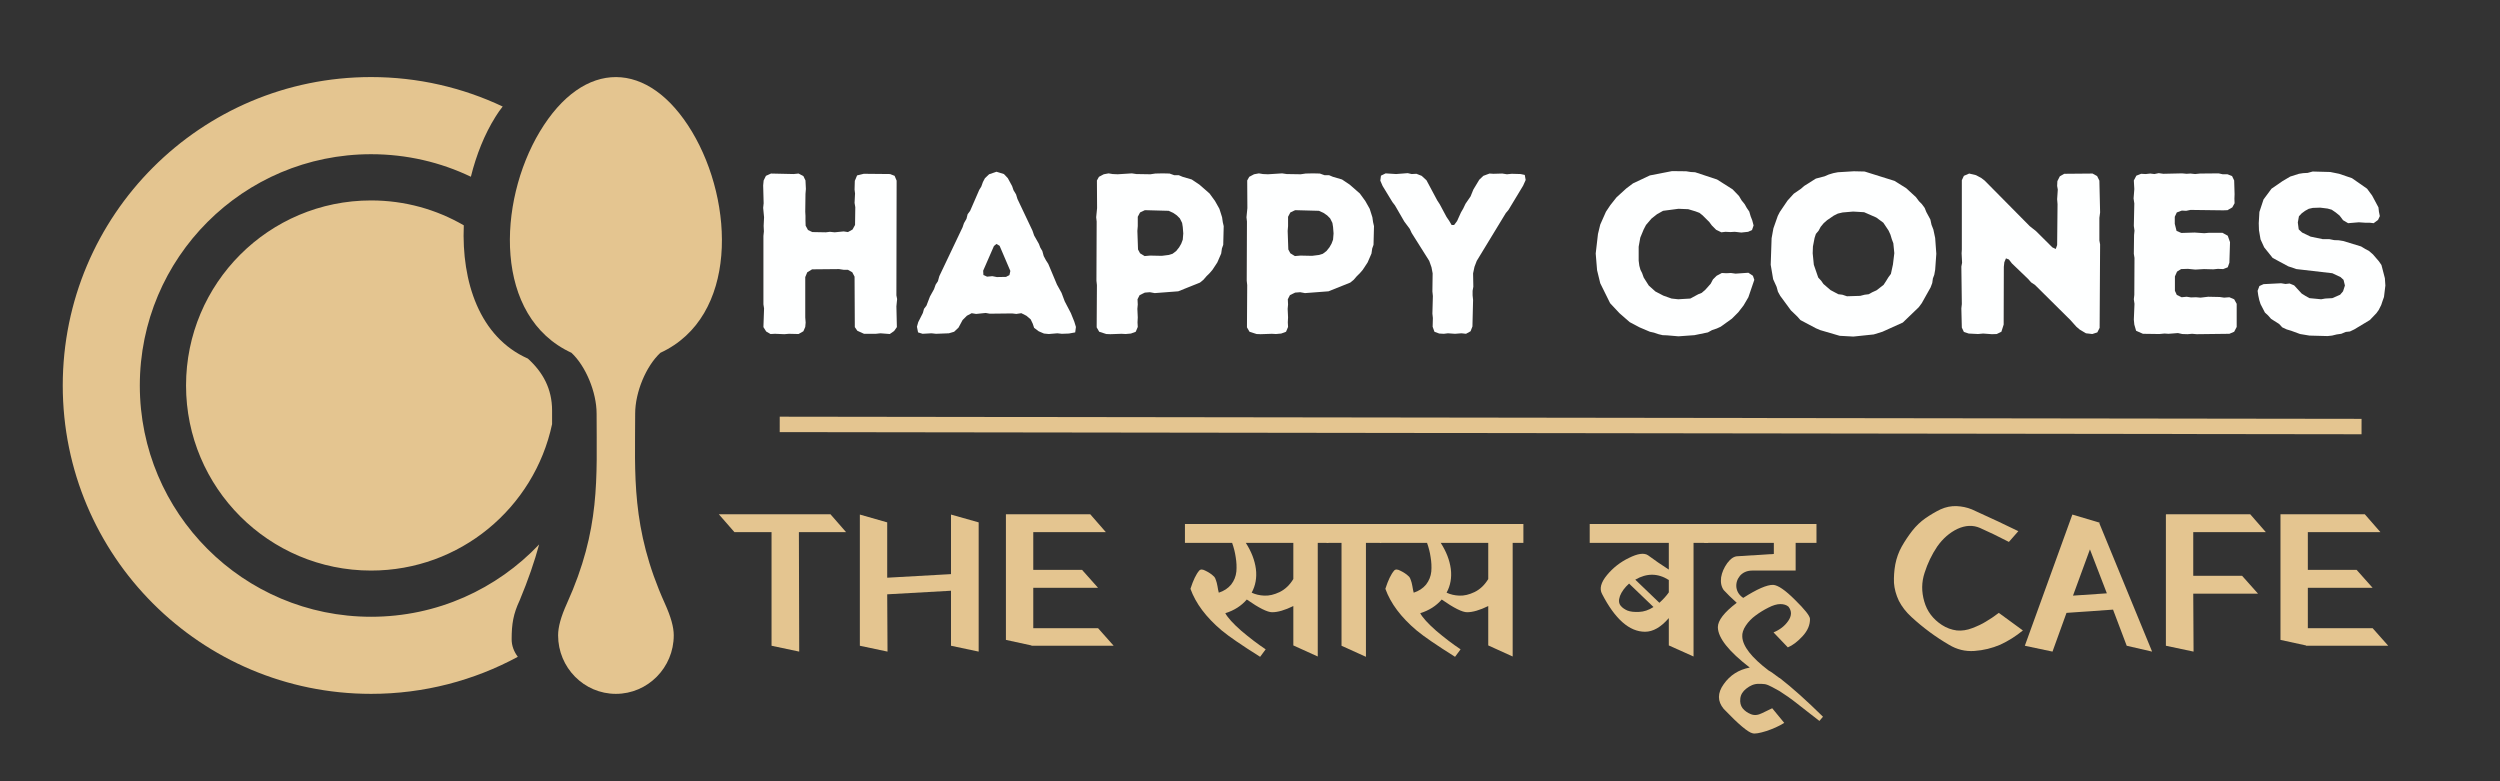 <svg xmlns="http://www.w3.org/2000/svg" xmlns:xlink="http://www.w3.org/1999/xlink" width="160" zoomAndPan="magnify" viewBox="0 0 120 37.5" height="50" preserveAspectRatio="xMidYMid meet" version="1.0"><rect x="0" y="0" width="120" height="37.5" fill="#333333" stroke="none"/><defs><g/></defs><path fill="#e4c590" d="M 24.855 31.527 C 22.758 32.66 20.359 33.305 17.812 33.305 C 9.637 33.305 3.012 26.68 3.012 18.504 C 3.012 10.328 9.637 3.699 17.812 3.699 C 20.07 3.699 22.211 4.207 24.129 5.113 C 24.004 5.27 23.887 5.434 23.781 5.609 C 23.266 6.43 22.863 7.426 22.602 8.484 C 21.152 7.789 19.527 7.402 17.812 7.402 C 11.68 7.402 6.711 12.371 6.711 18.504 C 6.711 24.633 11.68 29.605 17.812 29.605 C 20.988 29.605 23.852 28.27 25.879 26.133 C 25.656 26.953 25.355 27.832 24.945 28.816 C 24.641 29.465 24.559 29.938 24.559 30.688 C 24.559 30.988 24.664 31.27 24.855 31.527 Z M 22.262 10.816 C 22.148 13.527 23.016 16.184 25.336 17.211 C 26.055 17.859 26.5 18.66 26.5 19.703 C 26.5 19.926 26.5 20.145 26.5 20.359 C 25.645 24.375 22.082 27.387 17.812 27.387 C 12.906 27.387 8.93 23.41 8.93 18.504 C 8.93 13.598 12.906 9.621 17.812 9.621 C 19.434 9.621 20.953 10.055 22.262 10.816 Z M 22.262 10.816 " fill-opacity="1" fill-rule="evenodd"/><path fill="#e4c590" d="M 31.699 16.934 C 35.426 15.215 35.262 9.734 33.215 6.32 C 31.133 2.852 28.023 2.801 25.91 6.32 C 23.875 9.715 23.688 15.211 27.43 16.934 C 28.113 17.57 28.637 18.824 28.637 19.855 C 28.637 22.957 28.828 25.395 27.211 28.969 C 26.922 29.609 26.789 30.098 26.789 30.496 C 26.789 32.047 28.031 33.305 29.562 33.305 C 31.094 33.305 32.34 32.047 32.34 30.496 C 32.34 30.098 32.203 29.609 31.914 28.969 C 30.277 25.344 30.488 22.738 30.488 19.855 C 30.488 18.824 31.012 17.57 31.699 16.934 Z M 31.699 16.934 " fill-opacity="1" fill-rule="nonzero"/><g fill="#feffff" fill-opacity="1"><g transform="translate(35.843, 16.01)"><g><path d="M 0.801 -0.309 L 0.934 -0.098 L 1.141 0.023 L 1.359 0.012 L 1.801 0.031 L 2.027 0.012 L 2.488 0.023 L 2.719 -0.109 L 2.809 -0.316 L 2.828 -0.527 L 2.809 -0.77 L 2.809 -2.711 L 2.906 -2.941 L 3.137 -3.082 L 4.43 -3.094 L 4.66 -3.059 L 4.859 -3.059 L 5.066 -2.941 L 5.176 -2.73 L 5.188 -0.309 L 5.309 -0.133 L 5.629 0.012 L 6.199 0.012 L 6.418 -0.012 L 6.867 0.023 L 7.074 -0.121 L 7.207 -0.309 L 7.184 -1.305 L 7.219 -1.656 L 7.184 -1.832 L 7.195 -7.34 L 7.098 -7.57 L 6.879 -7.656 L 5.617 -7.668 L 5.297 -7.59 L 5.188 -7.328 L 5.176 -6.91 L 5.199 -6.723 L 5.176 -6.273 L 5.211 -6.066 L 5.199 -5.211 L 5.078 -4.992 L 4.859 -4.871 L 4.652 -4.902 L 4.223 -4.859 L 3.992 -4.883 L 3.797 -4.859 L 3.148 -4.871 L 2.941 -4.969 L 2.828 -5.176 L 2.82 -5.418 L 2.82 -5.648 L 2.809 -5.848 L 2.82 -6.703 L 2.84 -6.941 L 2.82 -7.348 L 2.719 -7.559 L 2.488 -7.68 L 2.25 -7.656 L 1.164 -7.68 L 0.922 -7.57 L 0.812 -7.348 L 0.789 -7.109 L 0.812 -6.254 L 0.789 -6.031 L 0.832 -5.582 L 0.812 -5.168 L 0.824 -4.902 L 0.801 -4.684 L 0.801 -1.402 L 0.832 -1.207 Z M 0.801 -0.309 "/></g></g></g><g fill="#feffff" fill-opacity="1"><g transform="translate(43.868, 16.01)"><g><path d="M 6.473 0.023 L 6.887 -0.012 L 7.098 0.012 L 7.438 0 L 7.742 -0.055 L 7.777 -0.316 L 7.699 -0.57 L 7.535 -0.977 L 7.238 -1.547 L 7.086 -1.953 L 6.867 -2.348 L 6.449 -3.344 L 6.34 -3.512 L 6.23 -3.719 L 6.164 -3.961 L 6.066 -4.125 L 6 -4.301 L 5.77 -4.707 L 5.691 -4.938 L 4.969 -6.461 L 4.902 -6.68 L 4.781 -6.879 L 4.715 -7.074 L 4.508 -7.457 L 4.32 -7.656 L 3.961 -7.766 L 3.609 -7.645 L 3.41 -7.457 L 3.312 -7.273 L 3.234 -7.055 L 3.137 -6.898 L 2.699 -5.891 L 2.578 -5.727 L 2.523 -5.508 L 2.402 -5.297 L 2.336 -5.102 L 1.219 -2.754 L 1.152 -2.512 L 1.043 -2.348 L 0.965 -2.129 L 0.77 -1.777 L 0.602 -1.34 L 0.484 -1.184 L 0.43 -0.988 L 0.207 -0.547 L 0.145 -0.328 L 0.199 -0.055 L 0.418 0.012 L 0.844 -0.012 L 1.062 0.012 L 1.68 -0.012 L 1.93 -0.086 L 2.141 -0.285 L 2.336 -0.648 L 2.543 -0.855 L 2.773 -0.977 L 2.984 -0.941 L 3.445 -0.988 L 3.641 -0.953 L 4.715 -0.965 L 4.914 -0.941 L 5.156 -0.977 L 5.398 -0.855 L 5.605 -0.68 L 5.703 -0.473 L 5.77 -0.273 L 5.988 -0.109 L 6.242 0 Z M 3.98 -2.711 L 3.762 -2.754 L 3.512 -2.73 L 3.336 -2.809 L 3.324 -3.016 L 3.84 -4.199 L 3.961 -4.301 L 4.113 -4.211 L 4.629 -3.004 L 4.586 -2.809 L 4.422 -2.719 Z M 3.98 -2.711 "/></g></g></g><g fill="#feffff" fill-opacity="1"><g transform="translate(51.828, 16.01)"><g><path d="M 1.469 0.031 L 2.008 0.012 L 2.203 0.023 L 2.457 0 L 2.688 -0.086 L 2.785 -0.316 L 2.773 -0.539 L 2.785 -0.777 L 2.766 -1.184 L 2.785 -1.395 L 2.773 -1.645 L 2.875 -1.844 L 3.125 -1.965 L 3.367 -1.984 L 3.598 -1.941 L 4.727 -2.027 L 5.77 -2.445 L 5.934 -2.578 L 6.086 -2.754 L 6.23 -2.895 L 6.371 -3.059 L 6.602 -3.41 L 6.789 -3.84 L 6.824 -4.082 L 6.887 -4.258 L 6.91 -5.156 L 6.867 -5.34 L 6.832 -5.582 L 6.703 -5.988 L 6.492 -6.363 L 6.23 -6.723 L 5.738 -7.152 L 5.375 -7.395 L 4.938 -7.523 L 4.75 -7.602 L 4.531 -7.602 L 4.312 -7.68 L 3.98 -7.688 L 3.629 -7.68 L 3.391 -7.645 L 2.719 -7.656 L 2.5 -7.688 L 1.82 -7.645 L 1.578 -7.656 L 1.383 -7.688 L 1.152 -7.645 L 0.922 -7.523 L 0.824 -7.348 L 0.832 -6.023 L 0.789 -5.582 L 0.812 -5.375 L 0.801 -2.535 L 0.824 -2.324 L 0.812 -0.297 L 0.934 -0.086 L 1.273 0.023 Z M 3.113 -3.719 L 2.895 -3.852 L 2.797 -4.035 L 2.766 -4.926 L 2.785 -5.156 L 2.785 -5.605 L 2.895 -5.812 L 3.125 -5.922 L 4.266 -5.891 L 4.484 -5.793 L 4.66 -5.672 L 4.805 -5.527 L 4.914 -5.309 L 4.945 -5.113 L 4.969 -4.805 L 4.945 -4.508 L 4.871 -4.312 L 4.77 -4.137 L 4.629 -3.961 L 4.453 -3.828 L 4.277 -3.773 L 3.938 -3.73 L 3.379 -3.742 Z M 3.113 -3.719 "/></g></g></g><g fill="#feffff" fill-opacity="1"><g transform="translate(59.042, 16.01)"><g><path d="M 1.469 0.031 L 2.008 0.012 L 2.203 0.023 L 2.457 0 L 2.688 -0.086 L 2.785 -0.316 L 2.773 -0.539 L 2.785 -0.777 L 2.766 -1.184 L 2.785 -1.395 L 2.773 -1.645 L 2.875 -1.844 L 3.125 -1.965 L 3.367 -1.984 L 3.598 -1.941 L 4.727 -2.027 L 5.77 -2.445 L 5.934 -2.578 L 6.086 -2.754 L 6.23 -2.895 L 6.371 -3.059 L 6.602 -3.41 L 6.789 -3.84 L 6.824 -4.082 L 6.887 -4.258 L 6.91 -5.156 L 6.867 -5.34 L 6.832 -5.582 L 6.703 -5.988 L 6.492 -6.363 L 6.23 -6.723 L 5.738 -7.152 L 5.375 -7.395 L 4.938 -7.523 L 4.75 -7.602 L 4.531 -7.602 L 4.312 -7.68 L 3.98 -7.688 L 3.629 -7.68 L 3.391 -7.645 L 2.719 -7.656 L 2.5 -7.688 L 1.82 -7.645 L 1.578 -7.656 L 1.383 -7.688 L 1.152 -7.645 L 0.922 -7.523 L 0.824 -7.348 L 0.832 -6.023 L 0.789 -5.582 L 0.812 -5.375 L 0.801 -2.535 L 0.824 -2.324 L 0.812 -0.297 L 0.934 -0.086 L 1.273 0.023 Z M 3.113 -3.719 L 2.895 -3.852 L 2.797 -4.035 L 2.766 -4.926 L 2.785 -5.156 L 2.785 -5.605 L 2.895 -5.812 L 3.125 -5.922 L 4.266 -5.891 L 4.484 -5.793 L 4.66 -5.672 L 4.805 -5.527 L 4.914 -5.309 L 4.945 -5.113 L 4.969 -4.805 L 4.945 -4.508 L 4.871 -4.312 L 4.77 -4.137 L 4.629 -3.961 L 4.453 -3.828 L 4.277 -3.773 L 3.938 -3.73 L 3.379 -3.742 Z M 3.113 -3.719 "/></g></g></g><g fill="#feffff" fill-opacity="1"><g transform="translate(66.255, 16.01)"><g><path d="M 2.512 -0.328 L 2.598 -0.086 L 2.828 0 L 3.051 0.012 L 3.246 -0.012 L 3.586 0.012 L 3.895 -0.012 L 4.113 0.012 L 4.332 -0.109 L 4.422 -0.34 L 4.453 -1.613 L 4.43 -1.832 L 4.43 -2.051 L 4.465 -2.25 L 4.453 -2.887 L 4.52 -3.203 L 4.629 -3.488 L 6.023 -5.781 L 6.152 -5.934 L 6.855 -7.098 L 6.977 -7.371 L 6.934 -7.613 L 6.734 -7.656 L 6.309 -7.668 L 6.078 -7.645 L 5.855 -7.68 L 5.43 -7.668 L 5.242 -7.68 L 4.945 -7.57 L 4.75 -7.383 L 4.465 -6.91 L 4.332 -6.582 L 4.09 -6.23 L 3.98 -6 L 3.871 -5.812 L 3.684 -5.398 L 3.543 -5.211 L 3.422 -5.211 L 3.301 -5.418 L 3.18 -5.594 L 2.852 -6.207 L 2.73 -6.395 L 2.215 -7.359 L 1.984 -7.57 L 1.734 -7.668 L 1.504 -7.656 L 1.316 -7.699 L 0.758 -7.656 L 0.254 -7.688 L 0.031 -7.578 L 0 -7.34 L 0.109 -7.086 L 0.582 -6.309 L 0.703 -6.152 L 1.152 -5.375 L 1.414 -5.023 L 1.504 -4.828 L 2.348 -3.488 L 2.457 -3.18 L 2.512 -2.887 L 2.5 -2.02 L 2.523 -1.801 L 2.5 -0.953 L 2.523 -0.746 Z M 2.512 -0.328 "/></g></g></g><g fill="#feffff" fill-opacity="1"><g transform="translate(73.228, 16.01)"><g/></g></g><g fill="#feffff" fill-opacity="1"><g transform="translate(76.199, 16.01)"><g><path d="M 3.816 0.086 L 4.367 0.133 L 5.133 0.078 L 5.781 -0.055 L 5.977 -0.164 L 6.207 -0.242 L 6.395 -0.328 L 6.934 -0.715 L 7.238 -1.02 L 7.492 -1.348 L 7.723 -1.742 L 8.008 -2.578 L 7.941 -2.773 L 7.723 -2.918 L 7.109 -2.875 L 6.887 -2.906 L 6.668 -2.895 L 6.449 -2.906 L 6.199 -2.773 L 6.023 -2.598 L 5.914 -2.391 L 5.66 -2.105 L 5.484 -1.953 L 5.32 -1.887 L 4.938 -1.68 L 4.355 -1.645 L 4.035 -1.68 L 3.641 -1.82 L 3.258 -2.02 L 2.941 -2.305 L 2.699 -2.688 L 2.621 -2.906 L 2.543 -3.059 L 2.488 -3.258 L 2.457 -3.5 L 2.457 -4.168 L 2.535 -4.605 L 2.699 -5 L 2.809 -5.211 L 3.07 -5.516 L 3.336 -5.727 L 3.629 -5.891 L 4.367 -5.988 L 4.836 -5.969 L 5.176 -5.867 L 5.375 -5.793 L 5.527 -5.672 L 5.848 -5.352 L 5.969 -5.188 L 6.176 -4.98 L 6.426 -4.859 L 6.625 -4.883 L 6.855 -4.871 L 7.074 -4.883 L 7.383 -4.848 L 7.711 -4.883 L 7.898 -4.969 L 7.973 -5.188 L 7.91 -5.43 L 7.832 -5.629 L 7.766 -5.855 L 7.645 -6.031 L 7.547 -6.207 L 7.395 -6.395 L 7.273 -6.602 L 6.965 -6.922 L 6.219 -7.395 L 5.168 -7.742 L 4.957 -7.754 L 4.738 -7.789 L 4.059 -7.797 L 2.996 -7.59 L 2.184 -7.207 L 1.863 -6.965 L 1.395 -6.539 L 1.098 -6.164 L 0.887 -5.848 L 0.613 -5.23 L 0.504 -4.781 L 0.395 -3.84 L 0.461 -3.039 L 0.613 -2.414 L 1.086 -1.457 L 1.535 -0.977 L 2.027 -0.547 L 2.5 -0.297 L 2.996 -0.086 L 3.191 -0.043 L 3.41 0.031 L 3.609 0.078 Z M 3.816 0.086 "/></g></g></g><g fill="#feffff" fill-opacity="1"><g transform="translate(84.564, 16.01)"><g><path d="M 4.398 0.145 L 5.375 0.043 L 5.793 -0.086 L 6.77 -0.527 L 7.535 -1.262 L 7.68 -1.457 L 8.105 -2.215 L 8.184 -2.426 L 8.215 -2.645 L 8.281 -2.82 L 8.324 -3.059 L 8.379 -3.828 L 8.324 -4.586 L 8.238 -4.992 L 8.148 -5.223 L 8.094 -5.473 L 7.898 -5.836 L 7.82 -6.031 L 7.68 -6.219 L 7.547 -6.352 L 7.402 -6.547 L 6.934 -6.977 L 6.371 -7.328 L 4.938 -7.777 L 4.422 -7.789 L 3.652 -7.742 L 3.434 -7.699 L 3.215 -7.633 L 3.016 -7.547 L 2.598 -7.438 L 2.039 -7.086 L 1.887 -6.953 L 1.535 -6.711 L 1.238 -6.383 L 0.867 -5.836 L 0.77 -5.648 L 0.559 -5.047 L 0.473 -4.574 L 0.43 -3.301 L 0.547 -2.609 L 0.715 -2.238 L 0.777 -2.008 L 0.887 -1.809 L 1.402 -1.109 L 1.711 -0.812 L 1.855 -0.648 L 2.598 -0.254 L 2.809 -0.164 L 3.742 0.109 Z M 4.09 -1.789 L 3.871 -1.863 L 3.676 -1.887 L 3.301 -2.086 L 2.961 -2.379 L 2.852 -2.535 L 2.711 -2.688 L 2.5 -3.301 L 2.445 -3.852 L 2.457 -4.18 L 2.535 -4.586 L 2.598 -4.781 L 2.73 -4.938 L 2.828 -5.121 L 2.973 -5.297 L 3.137 -5.441 L 3.457 -5.66 L 3.652 -5.758 L 3.883 -5.812 L 4.387 -5.855 L 4.914 -5.824 L 5.496 -5.57 L 5.836 -5.32 L 6.086 -4.945 L 6.176 -4.75 L 6.242 -4.531 L 6.316 -4.332 L 6.363 -3.859 L 6.297 -3.312 L 6.199 -2.863 L 6.078 -2.699 L 5.977 -2.535 L 5.848 -2.336 L 5.508 -2.074 L 5.309 -1.984 L 5.133 -1.887 L 4.938 -1.863 L 4.727 -1.809 Z M 4.09 -1.789 "/></g></g></g><g fill="#feffff" fill-opacity="1"><g transform="translate(93.356, 16.01)"><g><path d="M 6.473 -0.188 L 6.77 -0.012 L 7.074 0.023 L 7.316 -0.055 L 7.426 -0.273 L 7.449 -4.277 L 7.414 -4.465 L 7.414 -5.551 L 7.449 -5.812 L 7.414 -7.34 L 7.305 -7.559 L 7.086 -7.68 L 5.727 -7.668 L 5.516 -7.547 L 5.398 -7.316 L 5.387 -7.086 L 5.418 -6.91 L 5.387 -6.449 L 5.406 -6.207 L 5.387 -4.246 L 5.32 -4.059 L 5.156 -4.137 L 4.375 -4.914 L 4.07 -5.156 L 1.91 -7.34 L 1.742 -7.469 L 1.492 -7.602 L 1.164 -7.68 L 0.91 -7.57 L 0.812 -7.359 L 0.812 -4.035 L 0.801 -3.852 L 0.824 -3.398 L 0.789 -3.215 L 0.812 -1.414 L 0.789 -1.207 L 0.812 -0.285 L 0.91 -0.078 L 1.141 0 L 1.59 0.023 L 1.832 0 L 2.258 0.031 L 2.488 0.023 L 2.711 -0.086 L 2.82 -0.43 L 2.828 -3.203 L 2.852 -3.422 L 2.93 -3.609 L 3.07 -3.555 L 3.215 -3.367 L 3.992 -2.621 L 4.137 -2.457 L 4.32 -2.336 L 6.023 -0.648 L 6.309 -0.328 Z M 6.473 -0.188 "/></g></g></g><g fill="#feffff" fill-opacity="1"><g transform="translate(101.623, 16.01)"><g><path d="M 3.816 0.031 L 5.387 0.012 L 5.617 -0.086 L 5.738 -0.316 L 5.738 -1.426 L 5.617 -1.645 L 5.387 -1.742 L 5.133 -1.723 L 4.926 -1.754 L 4.367 -1.766 L 4.004 -1.723 L 3.785 -1.742 L 3.543 -1.734 L 3.336 -1.766 L 3.094 -1.742 L 2.863 -1.855 L 2.773 -2.051 L 2.773 -2.742 L 2.875 -2.973 L 3.07 -3.094 L 3.398 -3.105 L 3.75 -3.07 L 4.168 -3.094 L 4.617 -3.082 L 4.836 -3.105 L 5.09 -3.094 L 5.309 -3.18 L 5.387 -3.398 L 5.418 -4.387 L 5.309 -4.695 L 5.055 -4.836 L 4.41 -4.836 L 4.18 -4.816 L 3.719 -4.848 L 3.082 -4.828 L 2.852 -4.926 L 2.766 -5.266 L 2.766 -5.605 L 2.863 -5.812 L 3.105 -5.902 L 3.312 -5.891 L 3.52 -5.934 L 5.09 -5.914 L 5.297 -5.922 L 5.527 -6.055 L 5.637 -6.254 L 5.629 -6.473 L 5.637 -6.691 L 5.617 -7.348 L 5.516 -7.559 L 5.297 -7.645 L 5.066 -7.645 L 4.871 -7.688 L 3.98 -7.68 L 3.742 -7.656 L 3.52 -7.68 L 3.336 -7.668 L 3.113 -7.688 L 2.215 -7.668 L 1.996 -7.699 L 1.789 -7.656 L 1.59 -7.68 L 1.371 -7.656 L 1.152 -7.668 L 0.922 -7.578 L 0.801 -7.348 L 0.824 -6.934 L 0.789 -6.484 L 0.824 -6.242 L 0.801 -5.168 L 0.832 -4.938 L 0.812 -4.727 L 0.801 -3.828 L 0.832 -3.629 L 0.824 -1.855 L 0.801 -1.645 L 0.832 -1.426 L 0.801 -0.668 L 0.824 -0.43 L 0.91 -0.133 L 1.238 0.012 L 2.027 0.023 L 2.27 0 L 2.469 0.012 L 2.918 -0.023 L 3.125 0.023 L 3.379 0.031 L 3.598 0.012 Z M 3.816 0.031 "/></g></g></g><g fill="#feffff" fill-opacity="1"><g transform="translate(107.904, 16.01)"><g><path d="M 2.949 0.098 L 3.816 0.121 L 4.035 0.098 L 4.258 0.043 L 4.477 0.012 L 4.695 -0.078 L 4.891 -0.098 L 5.102 -0.199 L 5.848 -0.648 L 6.164 -0.977 L 6.273 -1.129 L 6.395 -1.371 L 6.461 -1.57 L 6.527 -1.754 L 6.594 -2.305 L 6.57 -2.656 L 6.406 -3.289 L 6.285 -3.465 L 6 -3.797 L 5.801 -3.969 L 5.629 -4.059 L 5.43 -4.18 L 4.574 -4.441 L 4.355 -4.477 L 4.137 -4.484 L 3.906 -4.531 L 3.586 -4.531 L 3.004 -4.652 L 2.598 -4.848 L 2.434 -5 L 2.391 -5.332 L 2.445 -5.629 L 2.578 -5.77 L 2.742 -5.891 L 2.918 -5.988 L 3.113 -6.031 L 3.465 -6.043 L 3.816 -6 L 4.016 -5.945 L 4.211 -5.812 L 4.398 -5.66 L 4.562 -5.441 L 4.805 -5.297 L 5.32 -5.34 L 5.617 -5.32 L 5.836 -5.32 L 6.031 -5.297 L 6.242 -5.453 L 6.328 -5.637 L 6.285 -5.848 L 6.262 -6.055 L 5.957 -6.625 L 5.715 -6.953 L 4.992 -7.457 L 4.375 -7.668 L 3.949 -7.754 L 3.105 -7.777 L 2.863 -7.711 L 2.645 -7.699 L 2.445 -7.668 L 2.027 -7.535 L 1.656 -7.316 L 1.129 -6.953 L 0.746 -6.438 L 0.547 -5.836 L 0.516 -5.297 L 0.527 -4.957 L 0.602 -4.52 L 0.777 -4.137 L 1.184 -3.629 L 1.93 -3.227 L 2.324 -3.094 L 4.047 -2.895 L 4.441 -2.711 L 4.586 -2.578 L 4.652 -2.305 L 4.562 -2.027 L 4.422 -1.863 L 4.047 -1.699 L 3.707 -1.68 L 3.512 -1.645 L 2.949 -1.699 L 2.766 -1.801 L 2.578 -1.918 L 2.215 -2.312 L 1.996 -2.402 L 1.801 -2.379 L 1.59 -2.414 L 0.746 -2.371 L 0.547 -2.281 L 0.461 -2.051 L 0.492 -1.832 L 0.539 -1.613 L 0.602 -1.414 L 0.812 -1.008 L 0.965 -0.867 L 1.109 -0.703 L 1.492 -0.461 L 1.645 -0.297 L 1.855 -0.199 L 2.074 -0.133 L 2.5 0.023 Z M 2.949 0.098 "/></g></g></g><g fill="#e4c590" fill-opacity="1"><g transform="translate(34.503, 30.996)"><g><path d="M 0.75 -5.453 L 0 -6.312 L 5.359 -6.312 L 6.109 -5.453 L 3.844 -5.453 L 3.859 0.281 L 2.531 0 L 2.531 -5.453 Z M 0.75 -5.453 "/></g></g><g transform="translate(40.617, 30.996)"><g><path d="M 1.969 -5.922 L 1.969 -3.266 L 5.031 -3.438 L 5.031 -6.297 L 6.359 -5.922 L 6.359 0.281 L 5.031 0 L 5.031 -2.641 L 1.969 -2.469 L 1.984 0.281 L 0.656 0 L 0.656 -6.297 Z M 1.969 -5.922 "/></g></g></g><g fill="#e4c590" fill-opacity="1"><g transform="translate(47.628, 30.996)"><g><path d="M 1.891 0 L 1.875 -0.016 L 0.656 -0.281 L 0.656 -6.312 L 4.703 -6.312 L 5.453 -5.453 L 1.969 -5.453 L 1.969 -3.641 L 4.312 -3.641 L 5.078 -2.781 L 1.969 -2.781 L 1.969 -0.844 L 5.078 -0.844 L 5.828 0 Z M 1.891 0 "/></g></g></g><g fill="#e4c590" fill-opacity="1"><g transform="translate(53.601, 30.996)"><g/></g></g><g fill="#e4c590" fill-opacity="1"><g transform="translate(56.908, 30.996)"><g><path d="M 5.172 -0.016 L 5.172 -1.906 C 4.766 -1.707 4.426 -1.609 4.156 -1.609 C 3.926 -1.609 3.52 -1.812 2.938 -2.219 C 2.676 -1.914 2.332 -1.695 1.906 -1.562 C 2.02 -1.352 2.273 -1.07 2.672 -0.719 C 3.078 -0.375 3.469 -0.078 3.844 0.172 L 3.578 0.531 C 2.703 -0.02 2.086 -0.441 1.734 -0.734 C 0.984 -1.367 0.484 -2.035 0.234 -2.734 C 0.367 -3.148 0.508 -3.441 0.656 -3.609 C 0.719 -3.68 0.82 -3.676 0.969 -3.594 C 1.125 -3.52 1.258 -3.426 1.375 -3.312 C 1.406 -3.281 1.43 -3.227 1.453 -3.156 C 1.484 -3.082 1.508 -2.984 1.531 -2.859 C 1.551 -2.734 1.57 -2.629 1.594 -2.547 C 1.844 -2.629 2.039 -2.758 2.188 -2.938 C 2.332 -3.125 2.414 -3.332 2.438 -3.562 C 2.457 -3.789 2.445 -4.02 2.406 -4.25 C 2.375 -4.477 2.316 -4.707 2.234 -4.938 L -0.031 -4.938 L -0.031 -5.844 L 6.859 -5.844 L 6.859 -4.938 L 6.344 -4.938 L 6.344 0.516 Z M 2.891 -4.938 C 3.16 -4.52 3.32 -4.102 3.375 -3.688 C 3.426 -3.27 3.359 -2.891 3.172 -2.547 C 3.359 -2.461 3.562 -2.414 3.781 -2.406 C 4.008 -2.395 4.254 -2.453 4.516 -2.578 C 4.785 -2.711 5.004 -2.922 5.172 -3.203 L 5.172 -4.938 Z M 2.891 -4.938 "/></g></g></g><g fill="#e4c590" fill-opacity="1"><g transform="translate(63.721, 30.996)"><g><path d="M -0.047 -4.938 L -0.047 -5.844 L 2.578 -5.844 L 2.578 -4.938 L 1.844 -4.938 L 1.844 0.531 L 0.672 0 L 0.672 -4.938 Z M -0.047 -4.938 "/></g></g></g><g fill="#e4c590" fill-opacity="1"><g transform="translate(66.264, 30.996)"><g><path d="M 5.172 -0.016 L 5.172 -1.906 C 4.766 -1.707 4.426 -1.609 4.156 -1.609 C 3.926 -1.609 3.52 -1.812 2.938 -2.219 C 2.676 -1.914 2.332 -1.695 1.906 -1.562 C 2.02 -1.352 2.273 -1.07 2.672 -0.719 C 3.078 -0.375 3.469 -0.078 3.844 0.172 L 3.578 0.531 C 2.703 -0.02 2.086 -0.441 1.734 -0.734 C 0.984 -1.367 0.484 -2.035 0.234 -2.734 C 0.367 -3.148 0.508 -3.441 0.656 -3.609 C 0.719 -3.68 0.82 -3.676 0.969 -3.594 C 1.125 -3.52 1.258 -3.426 1.375 -3.312 C 1.406 -3.281 1.43 -3.227 1.453 -3.156 C 1.484 -3.082 1.508 -2.984 1.531 -2.859 C 1.551 -2.734 1.57 -2.629 1.594 -2.547 C 1.844 -2.629 2.039 -2.758 2.188 -2.938 C 2.332 -3.125 2.414 -3.332 2.438 -3.562 C 2.457 -3.789 2.445 -4.02 2.406 -4.25 C 2.375 -4.477 2.316 -4.707 2.234 -4.938 L -0.031 -4.938 L -0.031 -5.844 L 6.859 -5.844 L 6.859 -4.938 L 6.344 -4.938 L 6.344 0.516 Z M 2.891 -4.938 C 3.16 -4.52 3.32 -4.102 3.375 -3.688 C 3.426 -3.27 3.359 -2.891 3.172 -2.547 C 3.359 -2.461 3.562 -2.414 3.781 -2.406 C 4.008 -2.395 4.254 -2.453 4.516 -2.578 C 4.785 -2.711 5.004 -2.922 5.172 -3.203 L 5.172 -4.938 Z M 2.891 -4.938 "/></g></g></g><g fill="#e4c590" fill-opacity="1"><g transform="translate(73.077, 30.996)"><g/></g><g transform="translate(76.384, 30.996)"><g><path d="M 3.719 -0.016 L 3.719 -1.328 C 3.344 -0.891 2.961 -0.672 2.578 -0.672 C 1.828 -0.672 1.141 -1.273 0.516 -2.484 C 0.379 -2.734 0.457 -3.035 0.75 -3.391 C 1.039 -3.742 1.395 -4.02 1.812 -4.219 C 2.227 -4.426 2.531 -4.469 2.719 -4.344 C 3.031 -4.113 3.363 -3.883 3.719 -3.656 L 3.719 -4.938 L -0.078 -4.938 L -0.078 -5.844 L 5.609 -5.844 L 5.609 -4.938 L 4.906 -4.938 L 4.906 0.516 Z M 1.422 -1.906 C 1.492 -1.82 1.598 -1.75 1.734 -1.688 C 1.879 -1.633 2.066 -1.613 2.297 -1.625 C 2.523 -1.633 2.754 -1.711 2.984 -1.859 L 1.812 -2.984 C 1.602 -2.797 1.457 -2.598 1.375 -2.391 C 1.301 -2.18 1.316 -2.02 1.422 -1.906 Z M 3.266 -2.062 C 3.441 -2.219 3.594 -2.383 3.719 -2.562 L 3.719 -3.156 C 3.195 -3.488 2.66 -3.492 2.109 -3.172 Z M 3.266 -2.062 "/></g></g></g><g fill="#e4c590" fill-opacity="1"><g transform="translate(81.941, 30.996)"><g><path d="M 5.562 3.406 L 5.391 3.609 C 5.234 3.492 5.047 3.348 4.828 3.172 C 4.617 3.004 4.453 2.875 4.328 2.781 C 4.211 2.688 4.066 2.578 3.891 2.453 C 3.711 2.328 3.57 2.234 3.469 2.172 C 3.375 2.117 3.258 2.055 3.125 1.984 C 2.988 1.91 2.875 1.863 2.781 1.844 C 2.688 1.832 2.582 1.828 2.469 1.828 C 2.363 1.828 2.258 1.848 2.156 1.891 C 2.062 1.93 1.969 1.988 1.875 2.062 C 1.707 2.195 1.613 2.352 1.594 2.531 C 1.57 2.719 1.609 2.875 1.703 3 C 1.805 3.125 1.938 3.219 2.094 3.281 C 2.258 3.352 2.441 3.336 2.641 3.234 L 3.125 3 L 3.703 3.703 C 3.453 3.859 3.164 3.988 2.844 4.094 C 2.52 4.195 2.301 4.234 2.188 4.203 C 1.969 4.16 1.504 3.77 0.797 3.031 C 0.492 2.664 0.492 2.27 0.797 1.844 C 1.098 1.414 1.516 1.148 2.047 1.047 C 1.035 0.266 0.523 -0.379 0.516 -0.891 C 0.516 -1.211 0.816 -1.602 1.422 -2.062 C 1.172 -2.289 0.961 -2.492 0.797 -2.672 C 0.68 -2.836 0.641 -3.039 0.672 -3.281 C 0.711 -3.52 0.812 -3.75 0.969 -3.969 C 1.133 -4.188 1.301 -4.297 1.469 -4.297 L 3.203 -4.406 L 3.203 -4.938 L -0.141 -4.938 L -0.141 -5.844 L 5.25 -5.844 L 5.25 -4.938 L 4.25 -4.938 L 4.25 -3.609 L 2.172 -3.609 C 1.922 -3.609 1.723 -3.523 1.578 -3.359 C 1.441 -3.191 1.383 -3.004 1.406 -2.797 C 1.438 -2.586 1.547 -2.422 1.734 -2.297 C 2.398 -2.723 2.879 -2.93 3.172 -2.922 C 3.398 -2.91 3.75 -2.672 4.219 -2.203 C 4.688 -1.742 4.926 -1.441 4.938 -1.297 C 4.945 -1.004 4.828 -0.723 4.578 -0.453 C 4.336 -0.191 4.102 -0.016 3.875 0.078 L 3.188 -0.641 C 3.488 -0.766 3.723 -0.945 3.891 -1.188 C 4.066 -1.438 4.07 -1.664 3.906 -1.875 C 3.812 -1.957 3.68 -2 3.516 -2 C 3.348 -2 3.156 -1.941 2.938 -1.828 C 2.727 -1.723 2.523 -1.598 2.328 -1.453 C 2.141 -1.316 1.984 -1.156 1.859 -0.969 C 1.734 -0.781 1.676 -0.602 1.688 -0.438 C 1.707 0.02 2.129 0.562 2.953 1.188 C 3.035 1.227 3.207 1.348 3.469 1.547 L 3.484 1.547 C 4.098 2.023 4.789 2.645 5.562 3.406 Z M 5.562 3.406 "/></g></g></g><g fill="#e4c590" fill-opacity="1"><g transform="translate(87.119, 30.996)"><g/></g><g transform="translate(90.427, 30.996)"><g><path d="M 6 -4.984 C 5.5 -5.242 5.035 -5.469 4.609 -5.656 C 4.273 -5.801 3.914 -5.785 3.531 -5.609 C 3.156 -5.43 2.832 -5.148 2.562 -4.766 C 2.301 -4.379 2.098 -3.957 1.953 -3.5 C 1.805 -3.051 1.801 -2.594 1.938 -2.125 C 2.07 -1.656 2.352 -1.281 2.781 -1 C 3.008 -0.852 3.25 -0.766 3.5 -0.734 C 3.75 -0.711 3.992 -0.75 4.234 -0.844 C 4.484 -0.938 4.703 -1.039 4.891 -1.156 C 5.086 -1.27 5.297 -1.41 5.516 -1.578 L 6.672 -0.734 C 6.328 -0.453 5.961 -0.223 5.578 -0.047 C 5.191 0.117 4.781 0.219 4.344 0.25 C 3.906 0.281 3.5 0.18 3.125 -0.047 C 2.5 -0.41 1.898 -0.852 1.328 -1.375 C 1.066 -1.613 0.863 -1.875 0.719 -2.156 C 0.582 -2.445 0.504 -2.734 0.484 -3.016 C 0.473 -3.305 0.492 -3.602 0.547 -3.906 C 0.609 -4.219 0.711 -4.504 0.859 -4.766 C 1.004 -5.023 1.172 -5.273 1.359 -5.516 C 1.547 -5.754 1.758 -5.957 2 -6.125 C 2.238 -6.289 2.477 -6.43 2.719 -6.547 C 2.969 -6.66 3.223 -6.711 3.484 -6.703 C 3.742 -6.691 3.988 -6.641 4.219 -6.547 C 5.164 -6.117 5.91 -5.77 6.453 -5.5 Z M 6 -4.984 "/></g></g><g transform="translate(97.098, 30.996)"><g><path d="M 3.688 -5.906 L 3.672 -5.875 L 6.203 0.281 L 4.984 0 L 4.328 -1.734 L 2.094 -1.578 L 1.422 0.281 L 0.094 0 L 2.375 -6.297 Z M 3.219 -4.625 L 2.406 -2.406 L 4.031 -2.516 Z M 3.219 -4.625 "/></g></g><g transform="translate(103.307, 30.996)"><g><path d="M 5.078 -2.5 L 1.969 -2.5 L 1.984 0.281 L 0.656 0 L 0.656 -6.297 L 0.672 -6.281 L 0.656 -6.312 L 4.703 -6.312 L 5.453 -5.453 L 1.969 -5.453 L 1.969 -3.359 L 4.312 -3.359 Z M 5.078 -2.5 "/></g></g></g><g fill="#e4c590" fill-opacity="1"><g transform="translate(108.807, 30.996)"><g><path d="M 1.891 0 L 1.875 -0.016 L 0.656 -0.281 L 0.656 -6.312 L 4.703 -6.312 L 5.453 -5.453 L 1.969 -5.453 L 1.969 -3.641 L 4.312 -3.641 L 5.078 -2.781 L 1.969 -2.781 L 1.969 -0.844 L 5.078 -0.844 L 5.828 0 Z M 1.891 0 "/></g></g></g><path stroke-linecap="butt" transform="matrix(0.74, 0.001, -0.001, 0.74, 37.427, 20.001)" fill="none" stroke-linejoin="miter" d="M -0 0.5 L 102.605 0.501 " stroke="#e4c590" stroke-width="1" stroke-opacity="1" stroke-miterlimit="4"/></svg>